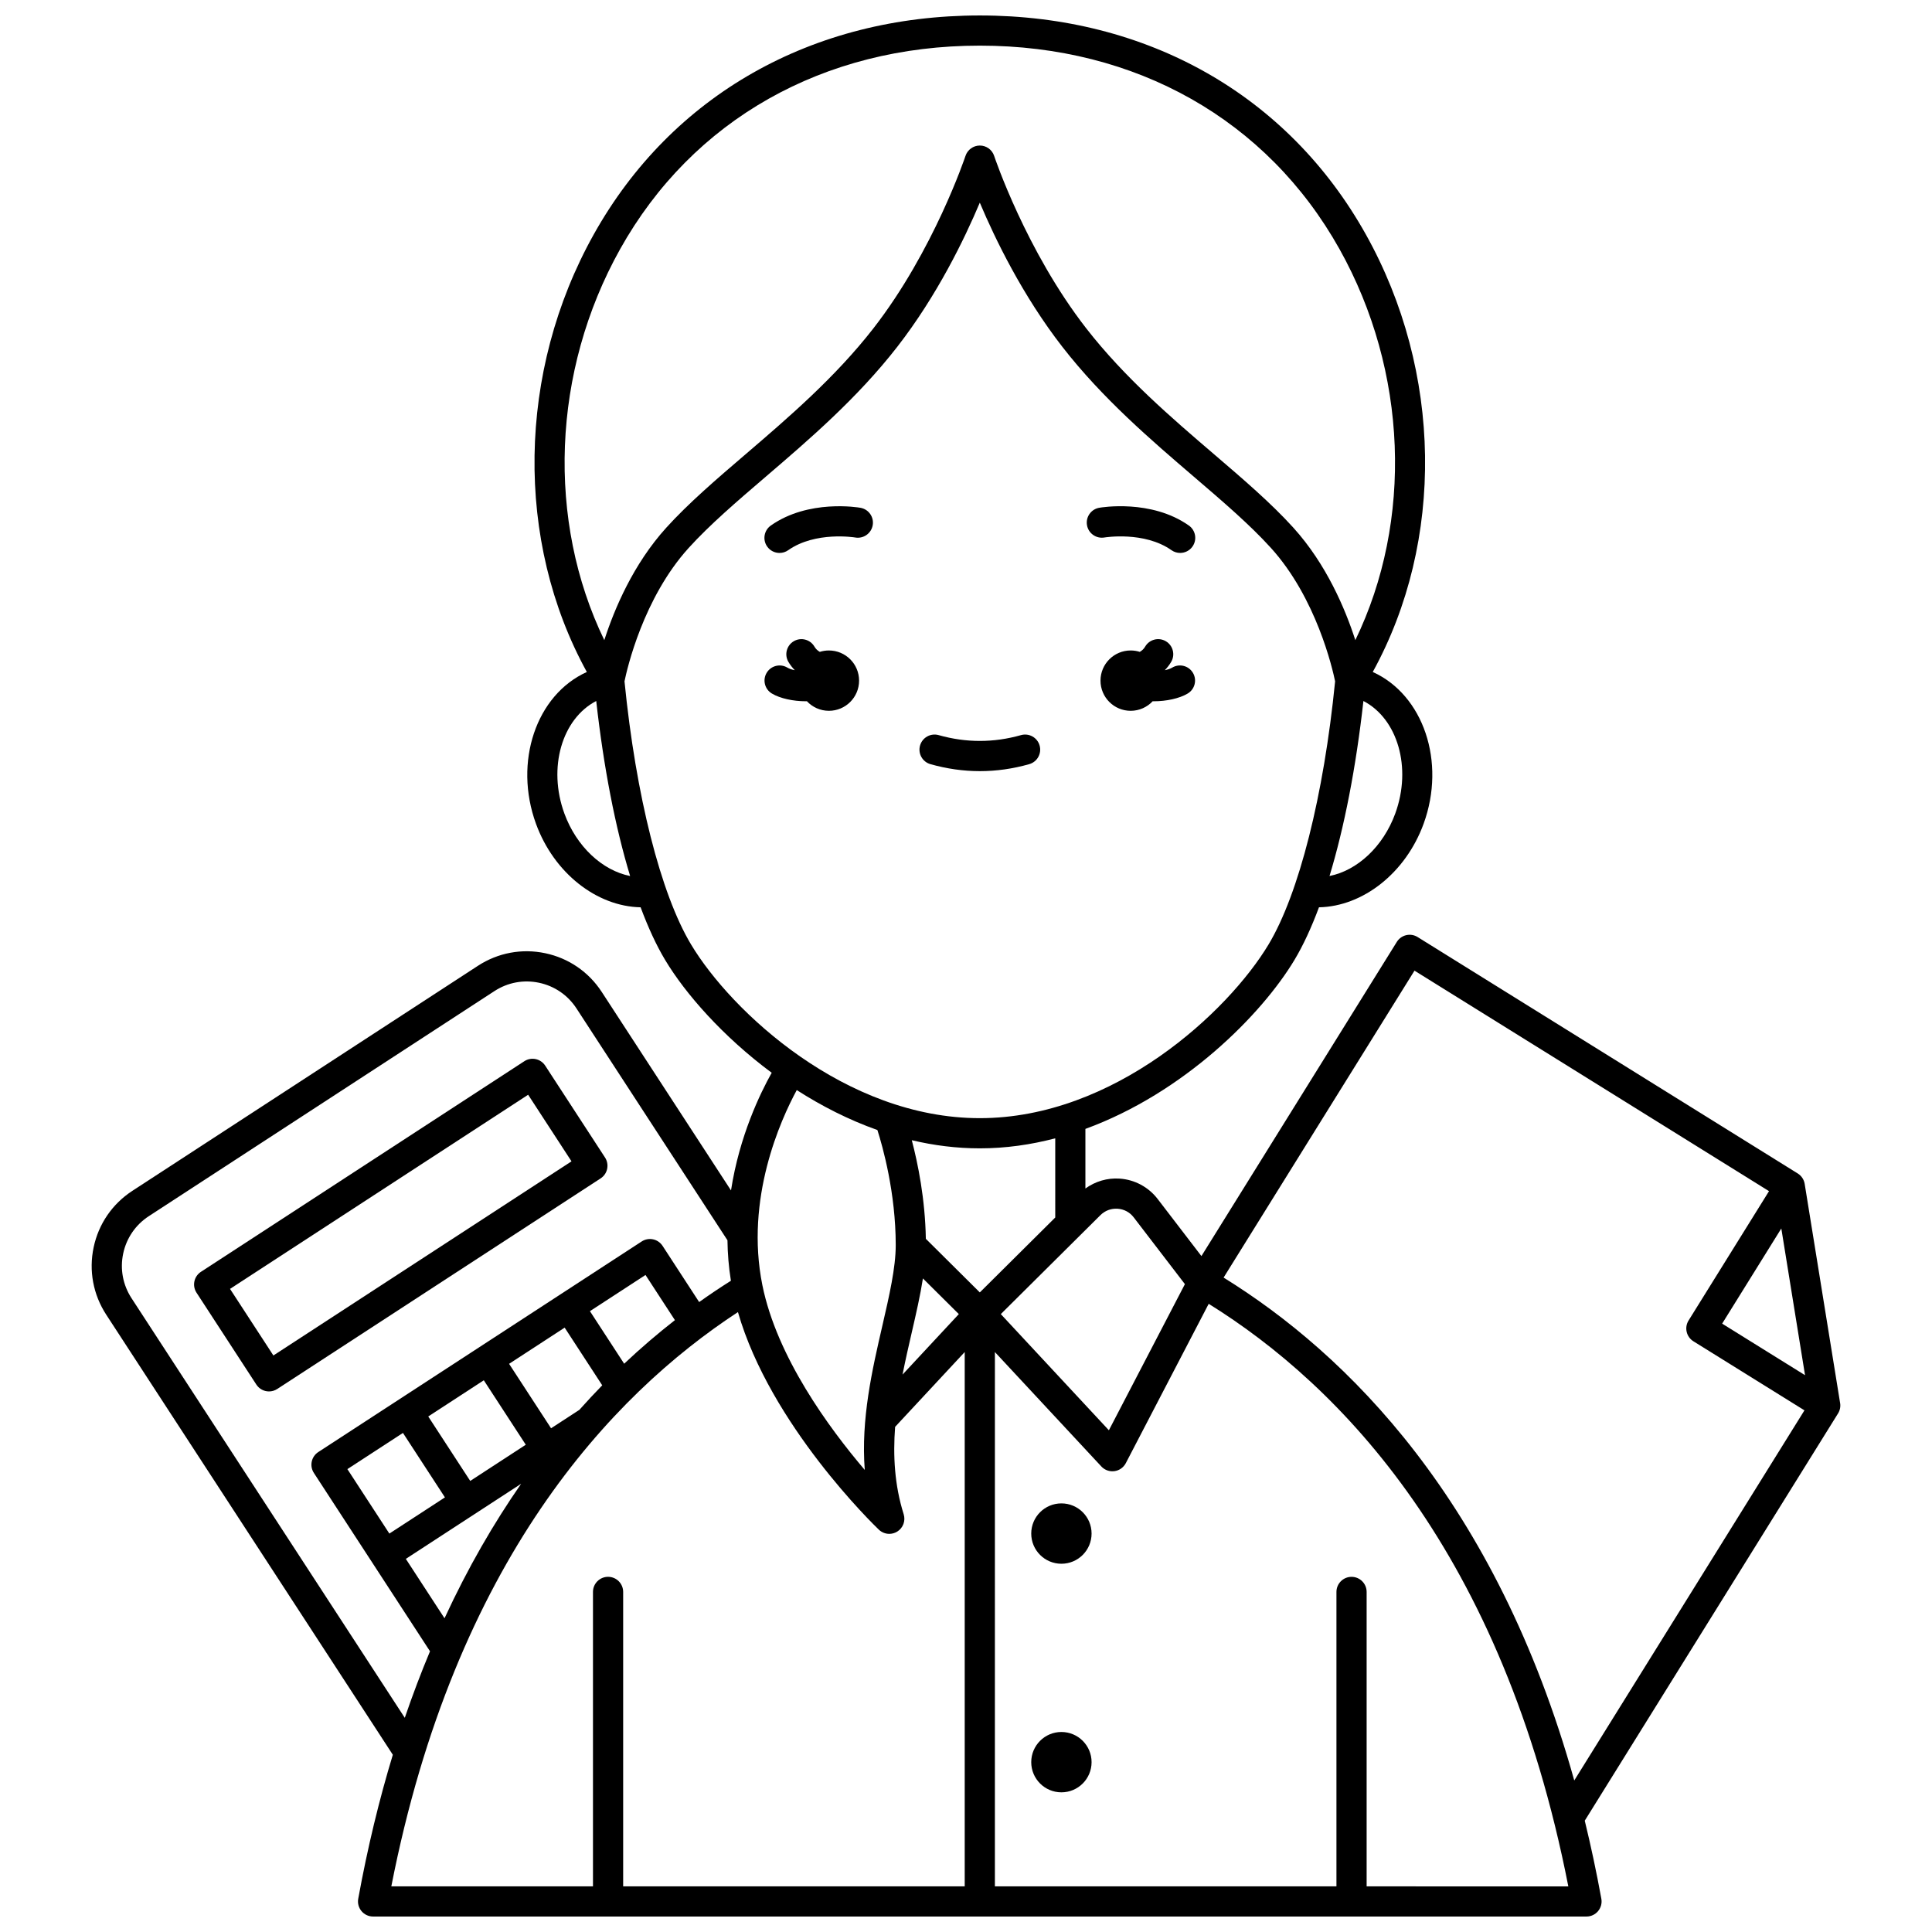 <?xml version="1.0" encoding="UTF-8"?>
<!-- Uploaded to: ICON Repo, www.iconrepo.com, Generator: ICON Repo Mixer Tools -->
<svg width="800px" height="800px" version="1.1" viewBox="144 144 512 512" xmlns="http://www.w3.org/2000/svg">
 <defs>
  <clipPath id="a">
   <path d="m168 148.09h464v503.81h-464z"/>
  </clipPath>
 </defs>
 <path d="m436.68 286.44c0.105-0.016 10.547-1.727 17.77 3.363 0.699 0.492 1.504 0.73 2.301 0.73 1.258 0 2.492-0.59 3.273-1.695 1.273-1.805 0.84-4.301-0.965-5.57-9.977-7.031-23.195-4.801-23.754-4.703-2.172 0.383-3.617 2.449-3.238 4.621 0.375 2.168 2.441 3.625 4.613 3.254z"/>
 <path d="m372.03 278.57c-0.559-0.098-13.777-2.328-23.754 4.703-1.805 1.273-2.238 3.766-0.965 5.57 0.777 1.105 2.016 1.695 3.273 1.695 0.797 0 1.602-0.238 2.301-0.73 7.203-5.074 17.602-3.391 17.766-3.363 2.172 0.375 4.238-1.074 4.625-3.246 0.383-2.172-1.07-4.246-3.246-4.629z"/>
 <path d="m416.75 346.51c2.125-0.602 3.359-2.812 2.758-4.938-0.602-2.125-2.812-3.359-4.938-2.758-7.25 2.055-14.559 2.055-21.812 0-2.121-0.602-4.336 0.633-4.938 2.758-0.602 2.125 0.633 4.336 2.758 4.938 4.336 1.227 8.738 1.852 13.086 1.852 4.352 0 8.754-0.621 13.086-1.852z"/>
 <path d="m363.67 316.38c-0.84 0-1.652 0.133-2.414 0.371-0.594-0.332-1.07-0.789-1.414-1.379-1.109-1.91-3.555-2.559-5.465-1.453-1.91 1.109-2.559 3.555-1.453 5.465 0.48 0.824 1.062 1.559 1.703 2.227-0.758-0.152-1.449-0.375-1.977-0.691-1.898-1.129-4.352-0.508-5.481 1.391-1.129 1.898-0.508 4.352 1.391 5.481 2.215 1.32 5.656 2.051 9.027 2.051 0.082 0 0.168-0.008 0.25-0.008 1.461 1.559 3.527 2.535 5.832 2.535 4.418 0 7.996-3.582 7.996-7.996 0.004-4.414-3.578-7.992-7.996-7.992z"/>
 <path d="m454.66 320.92c-0.527 0.312-1.215 0.539-1.977 0.691 0.645-0.668 1.223-1.402 1.703-2.227 1.109-1.91 0.457-4.356-1.453-5.465s-4.356-0.457-5.465 1.453c-0.344 0.59-0.82 1.047-1.414 1.379-0.762-0.242-1.574-0.371-2.414-0.371-4.418 0-7.996 3.582-7.996 7.996 0 4.418 3.582 7.996 7.996 7.996 2.305 0 4.371-0.98 5.832-2.535 0.082 0 0.168 0.008 0.25 0.008 3.371 0 6.812-0.73 9.027-2.051 1.898-1.129 2.519-3.582 1.391-5.481-1.129-1.902-3.582-2.527-5.481-1.395z"/>
 <path d="m433.28 550.41c0 4.418-3.578 8-7.996 8-4.414 0-7.996-3.582-7.996-8 0-4.414 3.582-7.996 7.996-7.996 4.418 0 7.996 3.582 7.996 7.996"/>
 <path d="m433.28 610.99c0 4.418-3.578 7.996-7.996 7.996-4.414 0-7.996-3.578-7.996-7.996 0-4.414 3.582-7.996 7.996-7.996 4.418 0 7.996 3.582 7.996 7.996"/>
 <g clip-path="url(#a)">
  <path d="m631.65 515.83-9.391-58.09c-0.184-1.141-0.855-2.148-1.836-2.758l-100.74-62.656c-0.902-0.562-1.984-0.738-3.019-0.5-1.031 0.242-1.926 0.883-2.488 1.781l-51.785 83.266-11.598-15.129c-2.426-3.164-6.102-5.133-10.078-5.402-3.258-0.223-6.457 0.734-9.07 2.625v-15.797c26.137-9.543 46.734-30.328 55.402-44.773 2.312-3.852 4.484-8.551 6.496-13.953 11.645-0.234 22.957-9.07 27.727-22.129 5.988-16.398-0.059-34.184-13.473-40.234 19.066-34.664 18.496-79.605-1.844-115.98-20.609-36.863-57.895-58.004-102.29-58.004s-81.684 21.141-102.3 58.004c-20.34 36.375-20.91 81.316-1.844 115.98-13.414 6.051-19.457 23.836-13.473 40.234 4.769 13.062 16.082 21.895 27.727 22.129 2.012 5.402 4.184 10.102 6.496 13.953 5.356 8.93 15.277 20.277 28.242 29.898-3.008 5.352-8.562 16.754-10.785 31.18l-34.258-52.605c-3.457-5.305-8.77-8.949-14.965-10.258s-12.527-0.125-17.836 3.328l-91.594 59.648c-5.305 3.457-8.949 8.77-10.258 14.965-1.309 6.195-0.125 12.527 3.328 17.836l75.961 116.64c-3.574 11.766-6.672 24.457-9.168 38.156-0.215 1.168 0.105 2.367 0.863 3.277s1.883 1.438 3.07 1.438h321.57c1.188 0 2.312-0.527 3.07-1.438 0.758-0.91 1.078-2.109 0.863-3.277-1.305-7.168-2.781-14.055-4.394-20.688l67.121-107.92c0.512-0.816 0.707-1.793 0.555-2.75zm-15.582-46.273 6.285 38.879-21.965-13.66zm-175.89-5.234c1.711 0.117 3.227 0.93 4.269 2.289l13.566 17.695-20.148 38.727-28.641-30.785 26.41-26.23c1.219-1.207 2.836-1.805 4.543-1.695zm-16.527 2.328-19.988 19.852-14.305-14.207c-0.188-10.602-2.113-20.02-3.723-26.129 5.816 1.379 11.844 2.156 18.027 2.156 6.883 0 13.57-0.973 19.988-2.656zm-38.004 30.371c1.141-4.941 2.231-9.711 2.938-14.223l9.516 9.449-14.918 16.031c0.758-3.844 1.625-7.613 2.465-11.258zm128.12-137.45c-3.215 8.809-10.086 15.121-17.43 16.578 3.918-12.898 7.016-28.758 8.984-46.379 9.074 4.715 12.875 17.664 8.445 29.801zm-205.42-149.57c19.16-34.258 53.898-53.91 95.316-53.91s76.156 19.652 95.316 53.91c18.125 32.41 19.5 72.043 4.199 103.64-2.664-8.266-7.676-20.137-16.418-29.793-5.91-6.527-13.328-12.883-21.184-19.609-11.059-9.473-23.59-20.211-33.699-33.211-16.004-20.578-24.336-45.469-24.418-45.719-0.539-1.637-2.07-2.742-3.797-2.742-1.723 0-3.254 1.105-3.797 2.742-0.082 0.25-8.414 25.141-24.418 45.719-10.109 12.996-22.641 23.734-33.699 33.211-7.856 6.727-15.273 13.086-21.184 19.609-8.742 9.652-13.754 21.527-16.418 29.793-15.301-31.598-13.926-71.23 4.199-103.64zm-14.785 149.57c-4.43-12.141-0.629-25.086 8.445-29.801 1.969 17.621 5.062 33.48 8.984 46.379-7.344-1.453-14.211-7.769-17.43-16.578zm33.57 34.711c-8.043-13.406-14.625-39.445-17.633-69.727 0.68-3.297 4.965-22.055 16.992-35.332 5.57-6.148 12.801-12.348 20.457-18.906 11.344-9.719 24.203-20.738 34.809-34.371 10.582-13.609 17.859-28.648 21.902-38.242 4.043 9.594 11.32 24.633 21.902 38.242 10.605 13.637 23.465 24.652 34.809 34.371 7.656 6.559 14.887 12.754 20.457 18.906 12.031 13.281 16.316 32.047 16.992 35.332-3.008 30.285-9.59 56.32-17.633 69.727-10.68 17.801-40.902 46.039-76.531 46.039-35.621 0-65.844-28.238-76.523-46.039zm28.02 38.598c6.555 4.207 13.727 7.879 21.367 10.586 1.41 4.406 4.859 16.625 4.859 30.508 0 5.981-1.711 13.398-3.519 21.25-2.727 11.824-5.723 24.82-4.688 38.32-9.465-11.109-23.293-29.949-27.133-48.961-4.629-22.91 4.801-43.738 9.113-51.703zm-176.3 55.145c-2.289-3.516-3.074-7.711-2.207-11.816s3.281-7.625 6.797-9.918l91.594-59.648c3.516-2.289 7.715-3.074 11.816-2.207 4.106 0.867 7.625 3.281 9.918 6.797l40.016 61.449c0.047 3.484 0.324 7.07 0.914 10.73-2.758 1.738-5.566 3.617-8.414 5.644l-9.695-14.891c-0.578-0.887-1.488-1.512-2.523-1.73s-2.121-0.016-3.008 0.562l-85.711 55.812c-0.887 0.578-1.512 1.488-1.73 2.523-0.219 1.039-0.016 2.121 0.562 3.008l30.777 47.262c-2.348 5.613-4.582 11.488-6.684 17.633zm82.953 84.832-10.254-15.742 30.559-19.902c-7.234 10.398-14.102 22.219-20.305 35.645zm10.41-63.07 11.125 17.082-14.723 9.59-11.125-17.082zm-21.426 13.953 11.125 17.082-14.727 9.59-11.125-17.082zm46.75-6.117-7.5 4.883-11.125-17.082 14.727-9.59 9.957 15.285c-2.027 2.082-4.051 4.246-6.059 6.504zm11.871-12.227-9.07-13.926 14.727-9.59 7.793 11.969c-4.441 3.465-8.945 7.297-13.449 11.547zm30.152-13.68c8.598 29.871 36.105 56.477 37.344 57.66 0.766 0.73 1.762 1.109 2.766 1.109 0.727 0 1.457-0.199 2.109-0.602 1.551-0.965 2.25-2.856 1.703-4.598-2.426-7.703-2.848-15.504-2.269-23.156l18.445-19.828v141.6h-90.516v-78.031c0-2.207-1.789-4-4-4-2.207 0-4 1.789-4 4v78.031l-53.441 0.004c16.879-86.223 58.176-130.14 91.859-152.19zm166.61 152.19v-78.031c0-2.207-1.789-4-4-4-2.207 0-4 1.789-4 4v78.031h-90.516l0.004-141.6 28.211 30.324c0.762 0.82 1.824 1.273 2.926 1.273 0.18 0 0.359-0.012 0.539-0.035 1.289-0.176 2.41-0.965 3.012-2.117l21.969-42.23c34.805 21.617 77.941 65.672 95.305 154.39zm-37.902-161.34 50.586-81.336 93.953 58.434-21.32 34.281c-1.168 1.875-0.59 4.34 1.285 5.508l29.426 18.301-61.004 98.086c-20.734-74.219-60.359-113.12-92.926-133.27z"/>
 </g>
 <path d="m304.9 453.76c0.219-1.039 0.016-2.121-0.562-3.008l-15.855-24.348c-1.207-1.852-3.684-2.375-5.531-1.168l-85.703 55.812c-0.887 0.578-1.512 1.488-1.73 2.523-0.219 1.039-0.016 2.121 0.562 3.008l15.855 24.348c0.766 1.176 2.047 1.816 3.356 1.816 0.746 0 1.504-0.211 2.18-0.648l85.703-55.812c0.883-0.578 1.508-1.484 1.727-2.523zm-88.449 49.457-11.492-17.648 79.004-51.449 11.492 17.648z"/>
</svg>